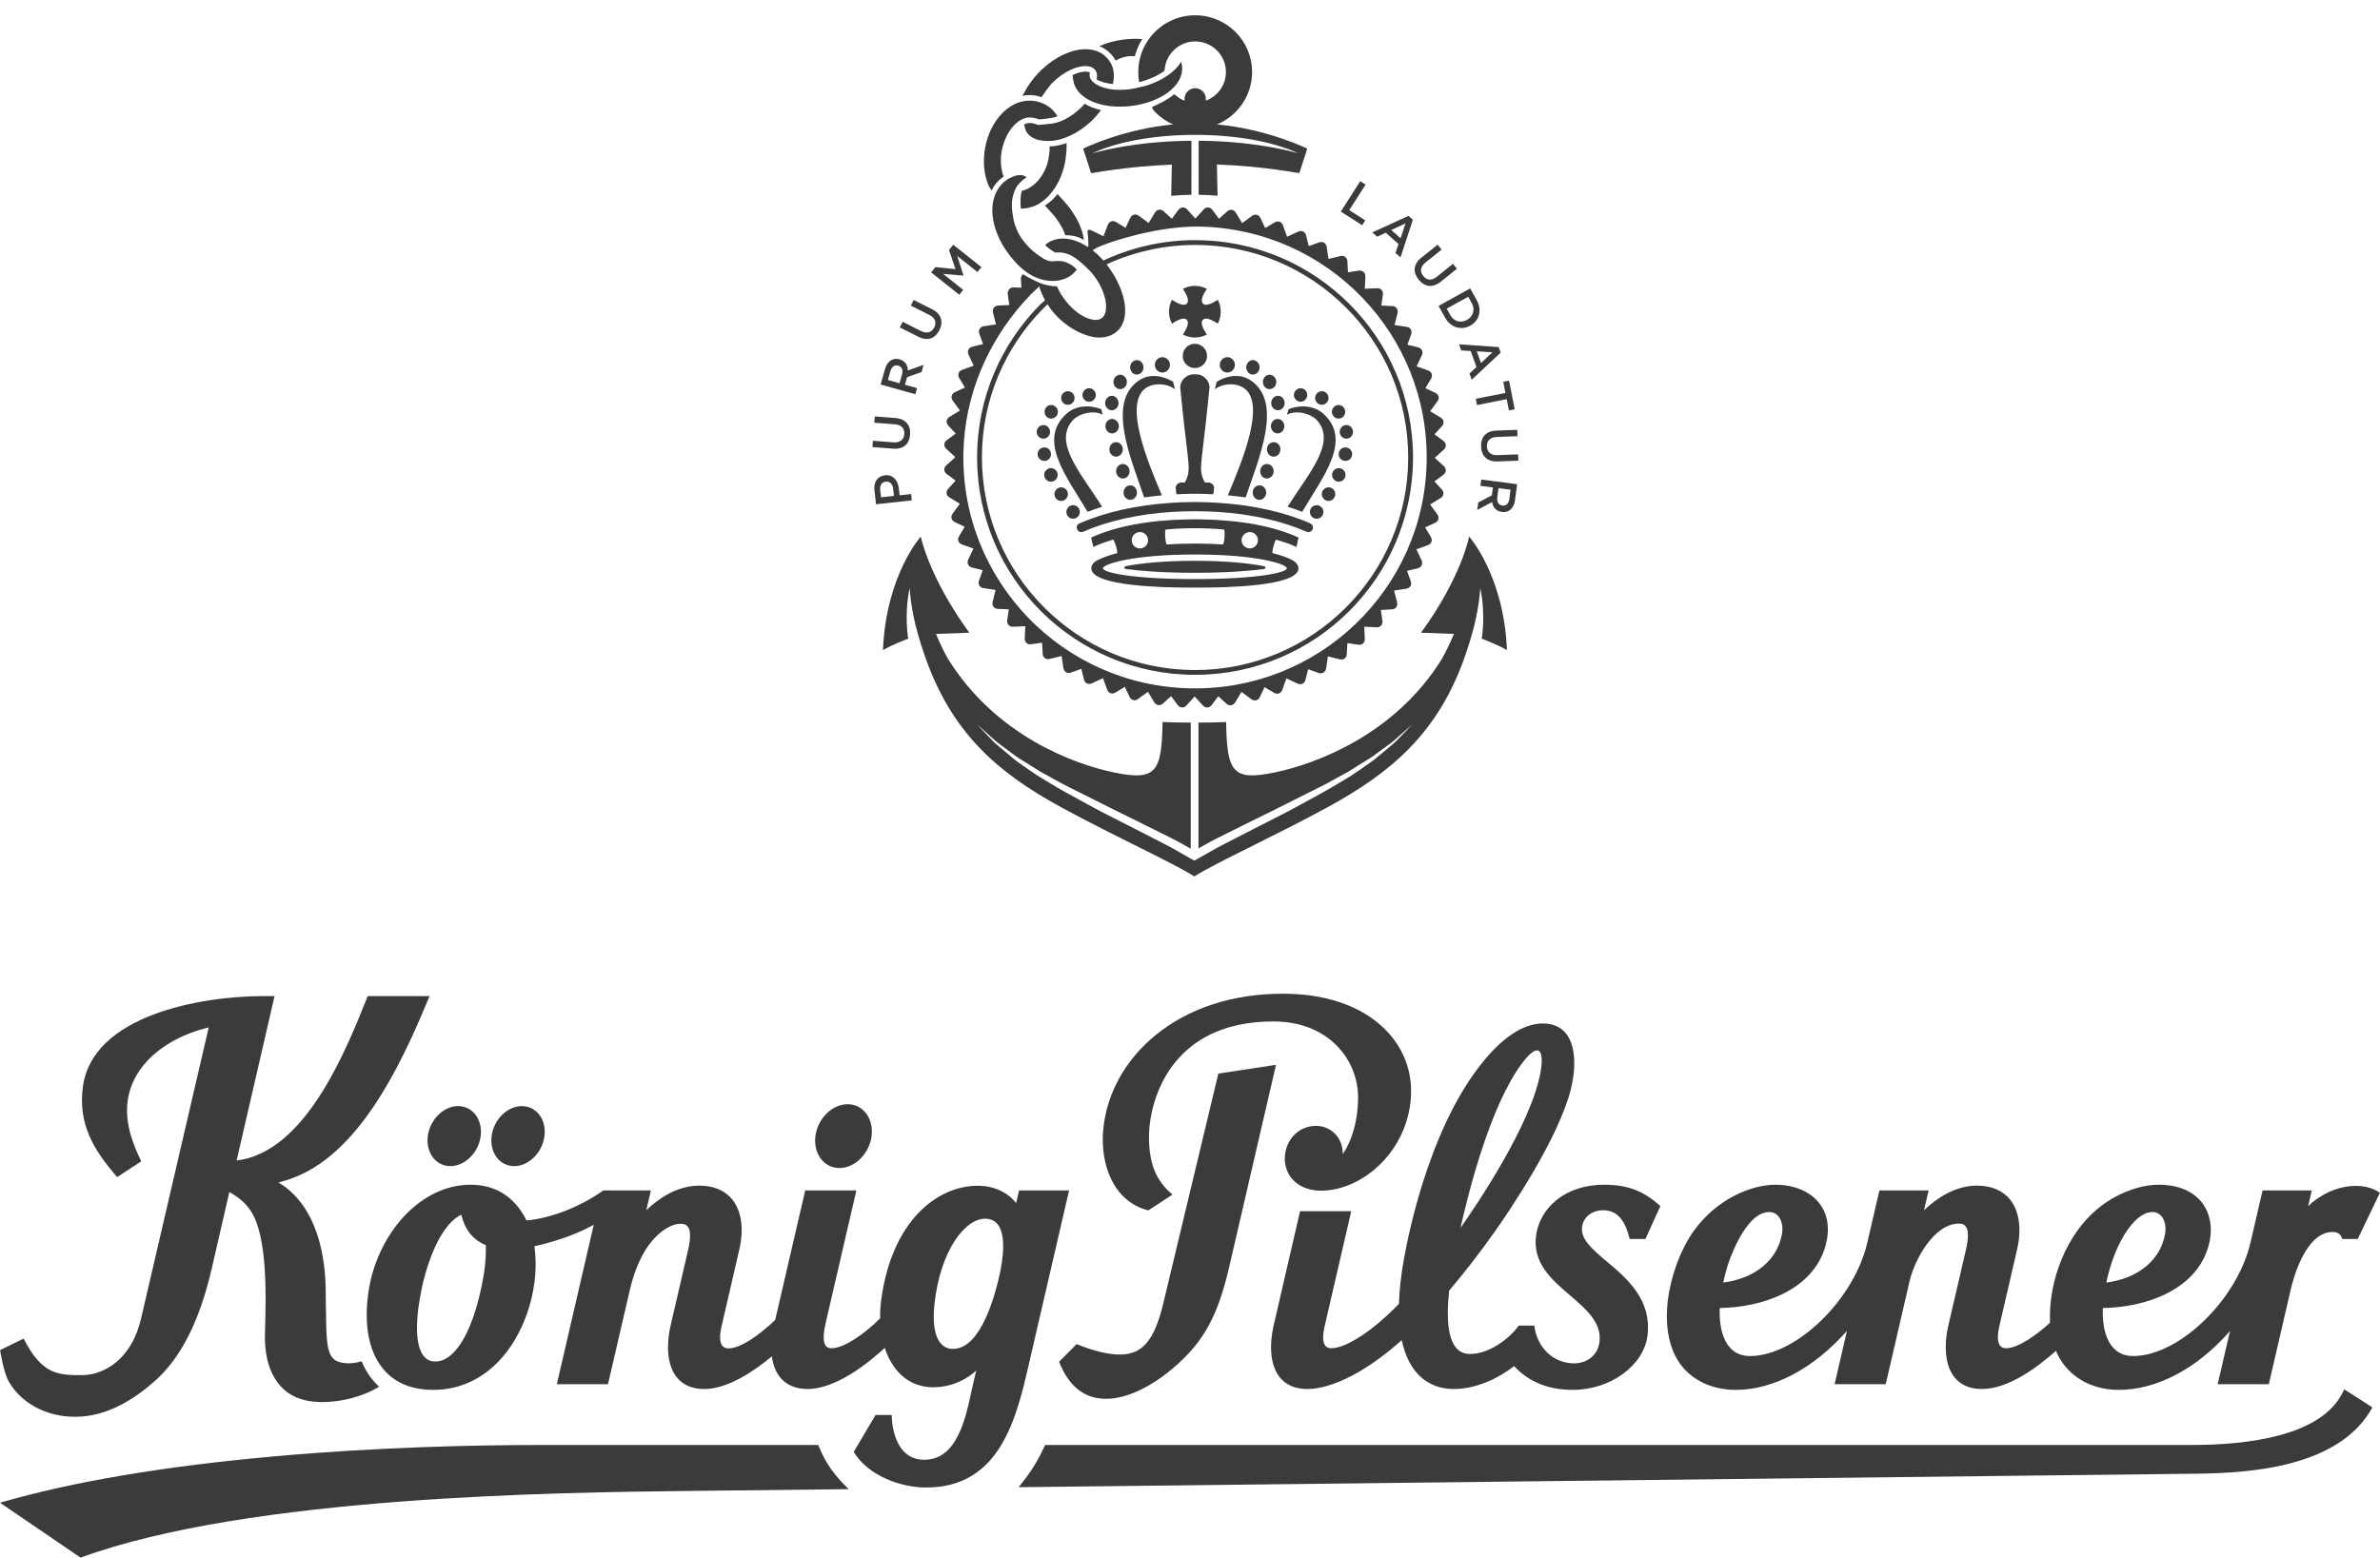 <?xml version="1.0" encoding="UTF-8"?>
<svg width="142px" height="93px" viewBox="0 0 142 93" version="1.1" xmlns="http://www.w3.org/2000/svg" xmlns:xlink="http://www.w3.org/1999/xlink">
    <!-- Generator: Sketch 50.2 (55047) - http://www.bohemiancoding.com/sketch -->
    <title>koenig-pilsener</title>
    <desc>Created with Sketch.</desc>
    <defs></defs>
    <g id="Xmas" stroke="none" stroke-width="1" fill="none" fill-rule="evenodd">
        <g id="1440_DUKO_xmas-markt_startseite" transform="translate(-165, -4999)" fill="#3B3B3A">
            <g id="sponsoren" transform="translate(0, 4506)">
                <g id="koenig-pilsener" transform="translate(165, 493)">
                    <g id="Group-28" transform="translate(0, 58.384)">
                        <path d="M139.869,24.535 L139.765,24.736 C138.476,27.313 134.153,27.853 130.755,27.853 L62.353,27.853 L62.344,27.873 C61.903,28.84 61.517,29.456 60.818,30.318 L60.775,30.372 L131.142,29.565 C132.607,29.546 134.79,29.46 136.81,28.904 C139.098,28.276 140.686,27.175 141.529,25.633 L141.543,25.606 L139.899,24.554 L139.869,24.535 Z" id="Fill-16"></path>
                        <path d="M48.828,27.874 L48.82,27.854 L32.174,27.854 C28.412,27.854 22.606,27.971 16.314,28.536 C9.796,29.12 4.329,30.044 0.066,31.28 L0,31.299 L4.793,34.565 L4.807,34.575 L4.823,34.569 C14.882,30.896 33.276,30.685 41.13,30.595 L50.636,30.489 L50.581,30.434 C49.834,29.696 49.28,29.01 48.828,27.874" id="Fill-25"></path>
                        <path d="M25.171,18.471 C25.297,17.871 25.999,14.855 27.519,14.111 C27.749,15.025 28.203,15.588 28.987,15.932 C29.007,16.693 28.922,17.505 28.727,18.414 C28.144,21.205 27.114,22.872 25.973,22.872 C25.69,22.872 25.457,22.763 25.281,22.548 C24.785,21.937 24.746,20.49 25.171,18.471 M56.142,21.805 C55.764,21.383 55.63,20.562 55.755,19.43 C56.107,16.249 57.568,14.348 58.775,14.348 C59.098,14.348 59.353,14.465 59.532,14.693 C59.955,15.233 59.961,16.434 59.549,18.075 C59.295,19.104 58.991,19.958 58.648,20.611 C58.126,21.611 57.522,22.118 56.853,22.118 C56.568,22.118 56.328,22.012 56.142,21.805 M61.539,22.365 L63.777,12.701 L63.787,12.661 L60.803,12.661 L60.627,13.417 C60.116,12.758 59.283,12.382 58.329,12.382 C55.917,12.382 53.203,14.488 52.577,19.193 C52.527,19.568 52.505,19.939 52.512,20.296 C51.617,21.187 50.375,22.08 49.61,22.08 C49.458,22.08 49.347,22.034 49.273,21.94 C49.101,21.725 49.103,21.26 49.275,20.517 L51.085,12.701 L51.094,12.661 L48.042,12.661 L46.608,18.853 L46.253,20.388 C45.4,21.211 44.221,22.088 43.464,22.088 C43.302,22.088 43.179,22.036 43.097,21.932 C42.935,21.729 42.92,21.336 43.053,20.763 L44.104,16.213 C44.392,14.968 44.248,13.902 43.698,13.212 C43.26,12.664 42.579,12.374 41.725,12.374 C40.396,12.374 39.283,13.154 38.561,13.842 L38.834,12.661 L35.995,12.661 L35.987,12.667 C34.616,13.643 32.867,14.325 31.414,14.451 C30.706,13.038 29.58,12.321 28.064,12.321 C26.655,12.321 25.256,12.984 24.127,14.186 C23.084,15.298 22.324,16.821 22.043,18.367 C21.661,20.469 21.952,22.228 22.866,23.32 C23.556,24.146 24.565,24.564 25.862,24.564 C27.447,24.564 28.87,23.889 29.977,22.611 C31.444,20.916 32.209,18.26 31.885,15.99 C32.676,15.817 34.149,15.427 35.424,14.712 L33.233,24.185 L33.224,24.225 L36.275,24.225 L37.586,18.573 C37.782,17.732 38.073,16.964 38.43,16.351 C39.023,15.334 39.903,14.65 40.617,14.65 C40.805,14.65 40.942,14.706 41.033,14.819 C41.212,15.044 41.219,15.498 41.057,16.207 L40.018,20.692 C39.714,22.01 39.845,23.146 40.376,23.811 C40.748,24.277 41.301,24.512 42.021,24.512 C43.416,24.512 44.974,23.461 46.051,22.562 C46.218,23.821 46.975,24.512 48.187,24.512 C49.867,24.512 51.776,22.991 52.789,22.058 C53.274,23.552 54.321,24.407 55.668,24.407 C56.865,24.407 57.719,23.884 58.244,23.417 L58.06,24.2 C58.022,24.361 57.984,24.538 57.944,24.725 C57.599,26.322 57.079,28.734 55.151,28.734 C53.412,28.734 53.22,26.713 53.203,26.093 L53.202,26.062 L52.239,26.062 L50.937,28.265 L50.947,28.282 C51.829,29.731 53.799,30.391 55.256,30.391 C59.708,30.391 60.663,26.205 61.43,22.843 C61.466,22.681 61.502,22.522 61.539,22.365" id="Fill-23"></path>
                        <path d="M102.815,18.161 C102.879,17.844 102.964,17.514 103.076,17.154 C103.116,17.025 104.09,13.949 105.561,13.949 C105.779,13.949 105.966,14.036 106.104,14.2 C106.311,14.448 106.393,14.859 106.318,15.273 C106.03,16.828 104.721,17.905 102.815,18.161 Z M129.174,15.273 C128.888,16.828 127.58,17.905 125.671,18.161 C125.863,17.247 126.159,16.395 126.528,15.691 C127.098,14.6 127.803,13.949 128.416,13.949 C128.636,13.949 128.824,14.037 128.963,14.201 C129.17,14.45 129.251,14.861 129.174,15.273 Z M141.971,12.789 C141.588,12.521 141.12,12.39 140.538,12.39 C139.41,12.39 138.326,12.986 137.711,13.603 L137.929,12.661 L134.994,12.661 L134.275,15.761 C133.484,19.183 130.013,22.544 127.269,22.544 C126.792,22.544 126.401,22.386 126.105,22.074 C125.458,21.393 125.439,20.195 125.465,19.678 C127.921,19.649 131.035,18.657 131.776,15.954 C132.039,14.999 131.897,14.069 131.388,13.403 C130.847,12.695 129.945,12.321 128.781,12.321 C127.854,12.321 126.402,12.708 125.109,13.792 C123.329,15.279 122.206,17.995 122.311,20.556 C121.508,21.295 120.398,22.08 119.681,22.08 C119.529,22.08 119.413,22.029 119.334,21.931 C119.132,21.677 119.198,21.156 119.288,20.763 L120.341,16.213 C120.629,14.97 120.485,13.903 119.935,13.213 C119.496,12.664 118.812,12.374 117.957,12.374 C116.628,12.374 115.517,13.154 114.795,13.842 L115.068,12.661 L112.133,12.661 L111.411,15.775 C110.62,19.191 107.152,22.544 104.411,22.544 C103.935,22.544 103.544,22.387 103.248,22.076 C102.604,21.399 102.583,20.197 102.607,19.678 C105.063,19.649 108.176,18.657 108.919,15.954 C109.189,14.969 109.064,14.099 108.558,13.439 C108.015,12.729 107.055,12.321 105.923,12.321 C104.479,12.321 102.409,13.18 101.041,15.098 C100.286,16.158 99.701,17.722 99.516,19.176 C99.295,20.908 99.638,22.373 100.48,23.304 C101.22,24.117 102.314,24.564 103.564,24.564 C105.81,24.564 108.22,23.283 110.194,21.044 L109.461,24.225 L112.51,24.225 L113.742,18.905 L113.936,18.061 C114.212,16.868 115.361,14.639 116.887,14.639 C117.064,14.639 117.192,14.692 117.277,14.8 C117.455,15.023 117.461,15.48 117.296,16.198 L116.252,20.692 C115.948,22.007 116.079,23.143 116.61,23.81 C116.982,24.276 117.536,24.512 118.258,24.512 C119.781,24.512 121.488,23.282 122.665,22.236 C123.28,23.694 124.681,24.564 126.42,24.564 C128.693,24.564 131.105,23.284 133.053,21.046 L132.324,24.185 L132.315,24.225 L135.367,24.225 L136.694,18.489 C136.773,18.146 137.509,15.141 139.164,15.141 C139.485,15.141 139.65,15.256 139.734,15.536 L139.74,15.56 L140.672,15.56 L141.98,12.83 L141.992,12.806 L141.971,12.789 Z" id="Fill-20"></path>
                        <path d="M63.189,22.886 L63.196,22.906 C63.79,24.381 64.709,25.097 66.007,25.097 C67.211,25.097 68.716,24.385 70.134,23.144 C71.833,21.657 72.67,20.112 73.336,17.24 L76.121,5.211 L76.132,5.164 L72.712,5.685 L72.691,5.688 L69.413,19.375 C68.874,21.619 68.169,22.454 66.811,22.454 C66.121,22.454 65.261,22.248 64.257,21.841 L64.236,21.832 L63.204,22.87 L63.189,22.886 Z" id="Fill-4"></path>
                        <path d="M50.086,11.324 C51,11.324 51.859,10.476 52.001,9.434 C52.076,8.88 51.935,8.353 51.613,7.986 C51.348,7.683 50.977,7.516 50.57,7.516 C49.655,7.516 48.794,8.363 48.653,9.403 C48.578,9.958 48.72,10.487 49.042,10.854 C49.308,11.157 49.678,11.324 50.086,11.324" id="Fill-6"></path>
                        <path d="M30.681,11.209 C31.543,11.209 32.35,10.413 32.482,9.434 C32.554,8.913 32.42,8.417 32.118,8.072 C31.868,7.786 31.519,7.629 31.135,7.629 C30.272,7.629 29.464,8.425 29.333,9.404 C29.263,9.923 29.395,10.42 29.697,10.765 C29.948,11.052 30.297,11.209 30.681,11.209" id="Fill-8"></path>
                        <path d="M91.704,4.302 C91.766,4.302 91.819,4.327 91.862,4.379 C91.96,4.493 92.049,4.791 91.922,5.553 C91.388,8.713 88.031,13.632 87.14,14.896 C87.634,12.682 88.91,7.652 90.774,5.124 C91.176,4.579 91.489,4.302 91.704,4.302 M83.467,19.426 C81.944,21.014 80.32,22.08 79.424,22.08 C79.27,22.08 79.152,22.029 79.073,21.93 C78.914,21.731 78.901,21.327 79.033,20.763 L80.611,13.939 L80.62,13.899 L77.567,13.899 L75.998,20.692 C75.693,22.008 75.822,23.144 76.353,23.809 C76.725,24.276 77.28,24.512 78.004,24.512 C79.502,24.512 81.604,23.422 83.633,21.594 C84.028,23.476 85.13,24.512 86.742,24.512 C88.133,24.512 89.506,23.809 90.336,23.144 C91.206,24.086 92.385,24.564 93.843,24.564 C96.081,24.564 98.078,23.109 98.296,21.32 C98.555,19.163 97.066,17.911 95.869,16.905 C95.013,16.184 94.275,15.562 94.396,14.809 C94.488,14.232 94.991,13.844 95.647,13.844 C96.638,13.844 96.994,14.656 97.231,15.535 L97.238,15.559 L98.172,15.559 L99.063,13.597 L99.046,13.581 C98.067,12.687 97.099,12.321 95.704,12.321 C94.603,12.321 93.631,12.63 92.893,13.214 C92.224,13.744 91.786,14.475 91.661,15.272 C91.393,16.969 92.555,17.966 93.68,18.928 C94.634,19.745 95.537,20.518 95.438,21.649 C95.372,22.433 94.748,22.981 93.92,22.981 C92.695,22.981 91.718,22.067 91.545,20.758 L91.541,20.728 L90.611,20.728 L90.601,20.742 C90.018,21.556 88.812,22.42 87.725,22.42 C87.689,22.42 87.653,22.419 87.618,22.417 C87.32,22.402 87.072,22.28 86.881,22.056 C86.416,21.512 86.275,20.361 86.463,18.637 C87.387,17.552 88.31,16.358 89.206,15.089 C90.072,13.859 92.956,9.614 93.717,6.648 C93.996,5.562 94.073,4.116 93.451,3.317 C93.132,2.905 92.657,2.697 92.04,2.697 C91.053,2.697 89.965,3.321 88.896,4.501 C85.493,8.247 84.104,14.841 83.76,16.773 C83.588,17.733 83.49,18.627 83.467,19.426" id="Fill-10"></path>
                        <path d="M68.5,13.848 L68.514,13.853 L69.957,12.907 L69.924,12.879 C68.982,12.093 68.56,11.058 68.553,9.521 C68.546,8.084 69.062,6.023 70.535,4.547 C71.838,3.239 73.672,2.577 75.983,2.577 C77.526,2.577 78.835,3.081 79.767,4.032 C80.61,4.894 81.058,6.041 81.028,7.261 C81.001,8.523 80.667,9.694 80.108,10.5 C80.11,10.476 80.11,10.453 80.11,10.43 C80.11,9.52 79.412,8.808 78.522,8.808 C77.565,8.808 76.805,9.505 76.672,10.502 C76.598,11.047 76.755,11.588 77.104,11.986 C77.379,12.299 77.9,12.674 78.82,12.674 C79.99,12.674 81.234,12.141 82.23,11.212 C83.292,10.222 83.973,8.886 84.149,7.448 C84.337,5.904 83.907,4.481 82.905,3.331 C81.595,1.827 79.44,0.973 76.836,0.924 C76.74,0.922 76.646,0.921 76.551,0.921 C73.544,0.921 70.909,1.781 68.93,3.406 C67.133,4.883 66.03,6.873 65.825,9.013 C65.63,11.032 66.382,13.31 68.5,13.848" id="Fill-12"></path>
                        <path d="M25.892,10.767 C26.142,11.052 26.491,11.21 26.875,11.21 C27.736,11.21 28.544,10.413 28.677,9.434 C28.748,8.914 28.615,8.418 28.311,8.072 C28.06,7.786 27.711,7.628 27.328,7.628 C26.47,7.628 25.661,8.424 25.525,9.403 C25.456,9.924 25.589,10.421 25.892,10.767" id="Fill-14"></path>
                        <path d="M0.506,24.034 C1.242,25.351 2.76,26.17 4.471,26.17 L4.472,26.17 C4.743,26.17 5.019,26.15 5.291,26.108 C6.564,25.914 7.878,25.229 9.196,24.073 C10.779,22.69 11.904,20.48 12.634,17.318 L13.684,12.757 C14.303,13.102 14.716,13.478 15.018,13.974 C15.965,15.53 15.869,19.031 15.817,20.913 L15.807,21.229 C15.753,23.398 16.638,24.841 18.235,25.189 C18.546,25.257 18.888,25.292 19.252,25.292 C20.387,25.292 21.662,24.95 22.582,24.401 L22.619,24.38 L22.587,24.351 C22.583,24.347 22.201,23.985 21.965,23.604 C21.726,23.224 21.588,22.889 21.587,22.885 L21.576,22.858 L21.546,22.866 C21.077,23.002 20.629,23.014 20.241,22.903 C19.565,22.706 19.496,21.924 19.462,20.659 C19.45,20.213 19.444,19.671 19.436,19.042 L19.431,18.556 C19.409,16.787 19.011,13.624 16.617,12.186 C17.111,12.061 17.571,11.898 18.019,11.686 C21.951,9.833 24.332,4.158 25.611,1.11 L25.631,1.064 L21.94,1.063 L21.931,1.084 C20.633,4.337 18.222,10.382 14.118,10.874 L16.372,1.103 L16.381,1.064 L15.722,1.063 C11.984,1.063 5.508,2.204 4.945,6.481 C4.656,8.667 5.547,10.205 6.972,11.842 L6.991,11.864 L8.401,10.94 L8.425,10.924 L8.413,10.898 C8.159,10.366 7.846,9.658 7.685,8.886 C7.019,5.709 9.592,3.613 12.453,2.935 L8.418,20.304 C7.854,22.71 6.278,23.627 4.991,23.683 C3.479,23.694 2.529,23.676 1.425,21.534 L1.409,21.505 L0.028,22.179 L0.006,22.19 L0.01,22.213 C0.018,22.266 0.217,23.514 0.506,24.034" id="Fill-18"></path>
                    </g>
                    <g id="Group-161" transform="translate(52, 0.039)">
                        <path d="M14.566,3.574 C14.615,3.552 14.787,3.436 15.102,3.359 C15.269,3.318 15.391,3.308 15.489,3.308 C15.575,3.308 15.642,3.315 15.71,3.315 C15.781,3.049 15.877,2.79 16.004,2.545 C16.049,2.459 16.104,2.381 16.156,2.301 C16.021,2.28 15.823,2.276 15.73,2.276 C15.497,2.276 15.258,2.292 15.02,2.323 C14.486,2.392 14.01,2.531 13.591,2.716 C13.85,2.818 14.079,2.969 14.268,3.169 C14.389,3.296 14.487,3.431 14.566,3.574" id="Fill-29"></path>
                        <path d="M12.767,4.234 C12.538,4.234 12.27,4.31 11.995,4.44 C12.002,4.586 12.047,4.813 12.055,4.853 C12.263,5.741 13.35,6.327 14.823,6.327 C15.056,6.327 15.295,6.315 15.534,6.281 C16.35,6.177 17.1,5.9 17.648,5.506 C18.288,5.048 18.59,4.471 18.522,3.885 C18.512,3.795 18.493,3.714 18.47,3.641 C18.424,3.721 18.371,3.804 18.303,3.887 C17.986,4.28 17.464,4.649 16.867,4.898 C16.684,4.975 16.498,5.038 16.316,5.09 C16.225,5.116 16.136,5.135 16.049,5.152 C15.844,5.211 15.627,5.256 15.405,5.285 C15.209,5.311 15.014,5.323 14.823,5.323 C13.774,5.323 13.182,4.958 13.03,4.593 C12.998,4.462 13.011,4.366 13.03,4.299 C12.976,4.26 12.886,4.234 12.767,4.234" id="Fill-31"></path>
                        <path d="M15.964,4.863 C16.003,4.853 16.04,4.845 16.079,4.835 C16.263,4.788 16.447,4.724 16.63,4.65 C16.783,4.588 16.931,4.517 17.072,4.441 C17.211,4.367 17.355,4.277 17.478,4.189 C17.48,4.131 17.49,4.096 17.495,4.033 C17.56,3.513 17.848,3.058 18.259,2.767 C18.557,2.557 18.919,2.434 19.309,2.434 C20.32,2.434 21.143,3.253 21.143,4.257 C21.143,5.044 20.644,5.711 19.946,5.969 L19.946,5.861 C19.946,5.51 19.661,5.224 19.309,5.224 C18.959,5.224 18.674,5.51 18.674,5.861 L18.674,5.966 C18.589,5.934 18.506,5.897 18.427,5.852 C18.419,5.864 18.054,5.582 18.054,5.582 C18.054,5.582 17.859,5.774 17.435,6.008 C17.252,6.107 16.86,6.283 16.726,6.364 C16.774,6.495 16.932,6.667 16.927,6.66 C17.235,6.966 17.595,7.217 18.004,7.388 C15.028,7.648 12.598,8.836 12.626,8.838 C12.783,9.322 12.94,9.807 13.101,10.292 C13.107,10.316 15.06,9.903 17.917,9.785 L17.879,11.648 C18.277,11.612 18.68,11.592 19.085,11.586 L19.087,8.36 C15.47,8.39 13.162,9.118 13.162,9.118 C14.565,8.444 16.797,8.01 19.313,8.01 C21.827,8.01 24.053,8.443 25.458,9.114 C25.458,9.114 23.145,8.386 19.516,8.36 L19.516,11.586 C19.895,11.592 20.272,11.61 20.646,11.641 L20.604,9.778 C23.491,9.883 25.513,10.312 25.521,10.292 C25.68,9.807 25.838,9.322 25.995,8.838 C26.023,8.832 23.573,7.652 20.613,7.388 C21.84,6.876 22.705,5.67 22.705,4.257 C22.705,2.389 21.185,0.873 19.309,0.873 C17.999,0.873 16.866,1.614 16.297,2.697 C16.054,3.164 15.915,3.696 15.915,4.257 C15.915,4.477 15.928,4.655 15.964,4.863" id="Fill-33"></path>
                        <path d="M23.744,23.184 C23.965,23.184 24.148,22.995 24.148,22.758 C24.148,22.519 23.965,22.325 23.744,22.325 C23.523,22.325 23.352,22.519 23.352,22.758 C23.352,22.995 23.523,23.184 23.744,23.184" id="Fill-35"></path>
                        <path d="M23.844,24.015 C23.844,24.255 24.025,24.446 24.245,24.446 C24.466,24.446 24.646,24.255 24.646,24.015 C24.646,23.779 24.461,23.581 24.245,23.581 C24.027,23.581 23.844,23.779 23.844,24.015" id="Fill-37"></path>
                        <path d="M24.628,25.397 C24.628,25.161 24.45,24.964 24.228,24.964 C24.011,24.964 23.824,25.165 23.824,25.397 C23.824,25.632 24.011,25.828 24.228,25.828 C24.444,25.828 24.628,25.632 24.628,25.397" id="Fill-39"></path>
                        <path d="M14.833,23.184 C15.056,23.184 15.234,22.995 15.234,22.758 C15.234,22.519 15.056,22.325 14.833,22.325 C14.615,22.325 14.433,22.519 14.433,22.758 C14.433,22.995 14.615,23.184 14.833,23.184" id="Fill-41"></path>
                        <path d="M17.352,22.194 C17.596,22.194 17.805,21.987 17.805,21.737 C17.805,21.489 17.596,21.277 17.352,21.277 C17.104,21.277 16.902,21.482 16.902,21.737 C16.902,21.989 17.104,22.194 17.352,22.194" id="Fill-43"></path>
                        <path d="M14.993,27.652 C14.77,27.652 14.591,27.839 14.591,28.082 C14.591,28.192 14.633,28.3 14.707,28.389 L14.719,28.397 C14.798,28.476 14.89,28.518 14.993,28.518 C15.215,28.518 15.396,28.32 15.396,28.082 C15.396,27.842 15.215,27.652 14.993,27.652" id="Fill-45"></path>
                        <path d="M14.351,24.964 C14.13,24.964 13.952,25.161 13.952,25.397 C13.952,25.632 14.137,25.828 14.351,25.828 C14.572,25.828 14.757,25.632 14.757,25.397 C14.757,25.165 14.572,24.964 14.351,24.964" id="Fill-47"></path>
                        <path d="M15.037,29.36 C15.037,29.47 15.077,29.578 15.147,29.663 L15.16,29.671 C15.238,29.75 15.339,29.793 15.436,29.793 C15.659,29.793 15.837,29.598 15.837,29.36 C15.837,29.118 15.659,28.929 15.436,28.929 C15.215,28.929 15.037,29.117 15.037,29.36" id="Fill-49"></path>
                        <path d="M14.59,26.349 C14.367,26.349 14.191,26.535 14.191,26.779 C14.191,26.893 14.227,27.002 14.306,27.084 L14.313,27.092 C14.393,27.172 14.489,27.215 14.59,27.215 C14.811,27.215 14.99,27.019 14.99,26.779 C14.99,26.538 14.811,26.349 14.59,26.349" id="Fill-51"></path>
                        <path d="M21.23,22.194 C21.479,22.194 21.679,21.989 21.679,21.737 C21.679,21.482 21.479,21.277 21.23,21.277 C20.982,21.277 20.777,21.489 20.777,21.737 C20.777,21.987 20.982,22.194 21.23,22.194" id="Fill-53"></path>
                        <path d="M18.689,28.758 L18.482,28.758 C18.301,28.758 18.132,28.91 18.147,29.093 C18.179,29.364 18.161,29.442 18.227,29.46 C18.561,29.442 18.882,29.428 19.22,29.428 L19.292,29.431 L19.365,29.428 C19.694,29.428 20.023,29.442 20.352,29.46 C20.42,29.442 20.403,29.364 20.433,29.093 C20.45,28.91 20.282,28.758 20.096,28.758 L19.893,28.758 L19.872,28.72 C19.775,28.563 19.659,28.289 19.659,27.871 C19.659,27.367 19.914,25.617 20.031,24.376 L20.031,24.368 C20.039,24.328 20.042,24.282 20.046,24.242 L20.164,23.07 C20.164,22.644 19.752,22.301 19.403,22.301 L19.292,22.301 L19.286,22.301 L19.177,22.301 C18.832,22.301 18.416,22.644 18.416,23.07 L18.534,24.242 L18.537,24.242 C18.539,24.282 18.54,24.328 18.546,24.368 L18.546,24.376 C18.67,25.617 18.921,27.367 18.921,27.871 C18.921,28.289 18.803,28.563 18.71,28.72 L18.689,28.758 Z" id="Fill-55"></path>
                        <path d="M19.288,21.926 C19.692,21.926 20.018,21.602 20.018,21.203 C20.018,20.8 19.692,20.479 19.288,20.479 C18.888,20.479 18.566,20.8 18.566,21.203 C18.566,21.602 18.888,21.926 19.288,21.926" id="Fill-57"></path>
                        <path d="M23.589,26.779 C23.589,27.019 23.77,27.215 23.991,27.215 C24.092,27.215 24.191,27.171 24.269,27.092 L24.277,27.085 C24.352,27.002 24.395,26.893 24.395,26.779 C24.395,26.535 24.216,26.349 23.991,26.349 C23.77,26.349 23.589,26.539 23.589,26.779" id="Fill-59"></path>
                        <path d="M20.478,23.195 C20.945,22.827 21.81,22.773 22.294,23.179 C23.475,24.172 22.146,27.426 21.256,29.523 C21.62,29.556 21.973,29.597 22.322,29.647 C23.104,27.316 24.591,23.943 22.593,22.646 C21.916,22.206 21.119,22.424 20.591,22.744 L20.478,23.195 Z" id="Fill-61"></path>
                        <path d="M11.641,24.645 C9.855,26.238 11.683,28.452 12.888,30.507 C13.168,30.399 13.456,30.298 13.754,30.205 C12.554,28.278 10.853,26.439 11.954,25.102 C12.355,24.613 13.271,24.419 13.793,24.712 L13.706,24.381 C13.126,24.144 12.238,24.105 11.641,24.645" id="Fill-63"></path>
                        <path d="M22.742,29.36 C22.742,29.598 22.919,29.793 23.145,29.793 C23.242,29.793 23.342,29.75 23.42,29.671 L23.429,29.663 C23.505,29.578 23.546,29.47 23.546,29.36 C23.546,29.117 23.369,28.929 23.145,28.929 C22.919,28.929 22.742,29.118 22.742,29.36" id="Fill-65"></path>
                        <path d="M22.751,22.314 C22.972,22.314 23.153,22.123 23.153,21.885 C23.153,21.645 22.972,21.452 22.751,21.452 C22.535,21.452 22.356,21.645 22.356,21.885 C22.356,22.123 22.535,22.314 22.751,22.314" id="Fill-67"></path>
                        <path d="M23.188,28.082 C23.188,28.32 23.365,28.518 23.586,28.518 C23.687,28.518 23.784,28.476 23.865,28.396 L23.875,28.389 C23.951,28.3 23.99,28.192 23.99,28.082 C23.99,27.839 23.813,27.652 23.586,27.652 C23.365,27.652 23.188,27.843 23.188,28.082" id="Fill-69"></path>
                        <path d="M11.714,24.118 C11.933,24.118 12.115,23.933 12.115,23.714 C12.115,23.495 11.933,23.308 11.714,23.308 C11.493,23.308 11.313,23.487 11.313,23.714 C11.313,23.938 11.493,24.118 11.714,24.118" id="Fill-71"></path>
                        <path d="M18.619,18.976 C18.701,18.976 18.763,19 18.804,19.044 C18.994,19.227 18.763,19.653 18.577,19.924 C18.797,20.041 19.045,20.105 19.292,20.105 C19.538,20.105 19.785,20.041 20.007,19.924 C19.819,19.653 19.583,19.227 19.772,19.044 C19.819,19 19.882,18.976 19.96,18.976 C20.128,18.976 20.373,19.083 20.658,19.275 C20.775,19.054 20.832,18.809 20.832,18.561 C20.832,18.315 20.775,18.073 20.658,17.849 C20.468,17.978 20.171,18.15 19.96,18.15 C19.882,18.15 19.819,18.126 19.776,18.081 C19.588,17.895 19.819,17.473 20.007,17.2 C19.785,17.082 19.54,17.022 19.292,17.022 C19.042,17.022 18.796,17.082 18.577,17.2 C18.763,17.473 18.994,17.895 18.811,18.081 C18.763,18.126 18.701,18.15 18.62,18.15 C18.457,18.15 18.211,18.043 17.924,17.849 C17.808,18.074 17.747,18.315 17.747,18.561 C17.747,18.809 17.808,19.053 17.924,19.278 C18.211,19.083 18.454,18.976 18.619,18.976" id="Fill-73"></path>
                        <path d="M12.982,23.938 C13.201,23.938 13.383,23.753 13.383,23.535 C13.383,23.316 13.201,23.129 12.982,23.129 C12.767,23.129 12.584,23.31 12.584,23.535 C12.584,23.758 12.767,23.938 12.982,23.938" id="Fill-75"></path>
                        <path d="M16.262,29.648 C16.611,29.597 16.963,29.556 17.322,29.523 C16.431,27.426 15.104,24.172 16.286,23.179 C16.769,22.773 17.632,22.827 18.105,23.195 L17.993,22.743 C17.462,22.424 16.668,22.206 15.984,22.646 C13.99,23.943 15.478,27.315 16.262,29.648" id="Fill-77"></path>
                        <path d="M15.83,22.314 C16.048,22.314 16.226,22.123 16.226,21.885 C16.226,21.645 16.048,21.452 15.83,21.452 C15.608,21.452 15.429,21.645 15.429,21.885 C15.429,22.123 15.608,22.314 15.83,22.314" id="Fill-79"></path>
                        <path d="M14.339,24.447 C14.555,24.447 14.737,24.256 14.737,24.016 C14.737,23.778 14.551,23.581 14.339,23.581 C14.12,23.581 13.936,23.778 13.936,24.016 C13.936,24.256 14.118,24.447 14.339,24.447" id="Fill-81"></path>
                        <path d="M10.255,26.142 C10.47,26.142 10.65,25.957 10.65,25.734 C10.65,25.513 10.47,25.328 10.255,25.328 C10.036,25.328 9.853,25.513 9.853,25.734 C9.853,25.957 10.036,26.142 10.255,26.142" id="Fill-83"></path>
                        <path d="M10.322,24.536 C10.322,24.761 10.495,24.944 10.715,24.944 C10.934,24.944 11.118,24.759 11.118,24.536 C11.118,24.318 10.934,24.132 10.715,24.132 C10.495,24.132 10.322,24.315 10.322,24.536" id="Fill-85"></path>
                        <path d="M27.272,29.045 C27.046,29.045 26.864,29.225 26.864,29.448 C26.864,29.677 27.045,29.858 27.272,29.858 C27.49,29.858 27.668,29.671 27.668,29.448 C27.668,29.23 27.484,29.045 27.272,29.045" id="Fill-87"></path>
                        <path d="M26.563,30.109 C26.337,30.109 26.153,30.288 26.153,30.513 C26.153,30.738 26.333,30.919 26.563,30.919 C26.781,30.919 26.961,30.736 26.961,30.513 C26.961,30.292 26.778,30.109 26.563,30.109" id="Fill-89"></path>
                        <path d="M28.272,26.662 C28.049,26.662 27.871,26.839 27.871,27.07 C27.871,27.293 28.049,27.468 28.272,27.468 C28.496,27.468 28.675,27.288 28.675,27.07 C28.675,26.839 28.497,26.662 28.272,26.662" id="Fill-91"></path>
                        <path d="M26.869,24.118 C27.088,24.118 27.265,23.938 27.265,23.714 C27.265,23.487 27.088,23.308 26.869,23.308 C26.651,23.308 26.464,23.495 26.464,23.714 C26.464,23.933 26.651,24.118 26.869,24.118" id="Fill-93"></path>
                        <path d="M27.883,27.898 C27.659,27.898 27.475,28.08 27.475,28.301 C27.475,28.527 27.659,28.708 27.883,28.708 C28.102,28.708 28.279,28.527 28.279,28.301 C28.279,28.082 28.095,27.898 27.883,27.898" id="Fill-95"></path>
                        <path d="M26.175,31.197 C24.653,30.524 22.751,30.1 20.71,29.97 C20.265,29.942 19.818,29.922 19.365,29.922 L19.292,29.925 L19.22,29.922 C18.764,29.922 18.316,29.942 17.871,29.97 C15.835,30.1 13.929,30.524 12.412,31.197 L12.404,31.197 C12.267,31.256 12.205,31.418 12.267,31.558 C12.313,31.653 12.412,31.719 12.518,31.719 C12.555,31.719 12.594,31.71 12.625,31.695 C14.097,31.048 15.943,30.637 17.915,30.513 C18.363,30.49 18.817,30.47 19.292,30.469 C19.762,30.47 20.218,30.49 20.665,30.513 C22.643,30.637 24.482,31.048 25.955,31.695 C25.986,31.71 26.026,31.719 26.064,31.719 C26.167,31.719 26.269,31.653 26.315,31.558 C26.374,31.418 26.312,31.256 26.175,31.197" id="Fill-97"></path>
                        <path d="M26.627,25.101 C27.728,26.439 26.022,28.279 24.823,30.204 C25.125,30.298 25.414,30.4 25.696,30.507 C26.894,28.452 28.726,26.239 26.947,24.644 C26.336,24.105 25.451,24.145 24.879,24.381 L24.789,24.712 C25.309,24.418 26.226,24.613 26.627,25.101" id="Fill-99"></path>
                        <path d="M25.598,23.938 C25.817,23.938 25.994,23.758 25.994,23.535 C25.994,23.31 25.817,23.129 25.598,23.129 C25.38,23.129 25.198,23.316 25.198,23.535 C25.198,23.753 25.38,23.938 25.598,23.938" id="Fill-101"></path>
                        <path d="M19.292,33.431 L19.235,33.431 C17.359,33.431 16.058,33.584 15.23,33.738 C15.031,33.775 15.019,33.9 15.21,33.926 C16.04,34.033 17.341,34.144 19.235,34.144 L19.292,34.144 L19.345,34.144 C21.241,34.144 22.542,34.033 23.372,33.926 C23.562,33.9 23.551,33.775 23.353,33.738 C22.523,33.584 21.223,33.431 19.345,33.431 L19.292,33.431 Z" id="Fill-103"></path>
                        <path d="M10.707,27.069 C10.707,26.84 10.532,26.662 10.31,26.662 C10.083,26.662 9.907,26.84 9.907,27.069 C9.907,27.287 10.088,27.468 10.31,27.468 C10.532,27.468 10.707,27.293 10.707,27.069" id="Fill-105"></path>
                        <path d="M27.934,25.734 C27.934,25.957 28.112,26.142 28.327,26.142 C28.549,26.142 28.726,25.957 28.726,25.734 C28.726,25.512 28.549,25.327 28.327,25.327 C28.112,25.327 27.934,25.512 27.934,25.734" id="Fill-107"></path>
                        <path d="M11.309,29.045 C11.092,29.045 10.913,29.23 10.913,29.448 C10.913,29.671 11.092,29.858 11.309,29.858 C11.537,29.858 11.716,29.677 11.716,29.448 C11.716,29.225 11.532,29.045 11.309,29.045" id="Fill-109"></path>
                        <path d="M11.106,28.301 C11.106,28.08 10.923,27.898 10.701,27.898 C10.485,27.898 10.302,28.082 10.302,28.301 C10.302,28.526 10.48,28.708 10.701,28.708 C10.923,28.708 11.106,28.526 11.106,28.301" id="Fill-111"></path>
                        <path d="M27.865,24.944 C28.084,24.944 28.261,24.76 28.261,24.536 C28.261,24.315 28.084,24.132 27.865,24.132 C27.646,24.132 27.464,24.319 27.464,24.536 C27.464,24.759 27.646,24.944 27.865,24.944" id="Fill-113"></path>
                        <path d="M12.427,30.513 C12.427,30.287 12.242,30.109 12.021,30.109 C11.803,30.109 11.624,30.292 11.624,30.513 C11.624,30.736 11.799,30.918 12.021,30.918 C12.248,30.918 12.427,30.739 12.427,30.513" id="Fill-115"></path>
                        <path d="M24.776,33.878 C24.776,34.138 22.977,34.52 19.345,34.52 L19.292,34.52 L19.235,34.52 C15.602,34.52 13.808,34.138 13.808,33.878 C13.808,33.622 15.605,33.054 19.235,33.054 L19.292,33.054 L19.345,33.054 C22.977,33.054 24.776,33.622 24.776,33.878 M16.012,31.715 C16.282,31.715 16.498,31.934 16.498,32.205 C16.498,32.472 16.282,32.69 16.012,32.69 C15.741,32.69 15.522,32.472 15.522,32.205 C15.522,31.934 15.741,31.715 16.012,31.715 M17.541,31.564 C18.1,31.512 18.689,31.485 19.288,31.485 C19.892,31.485 20.478,31.512 21.037,31.564 C21.097,31.706 21.063,32.301 20.973,32.454 C20.435,32.42 19.872,32.401 19.288,32.401 C18.706,32.401 18.142,32.42 17.607,32.454 C17.516,32.301 17.483,31.706 17.541,31.564 M22.568,31.715 C22.834,31.715 23.054,31.935 23.054,32.205 C23.054,32.47 22.834,32.69 22.568,32.69 C22.297,32.69 22.077,32.472 22.077,32.205 C22.077,31.935 22.297,31.715 22.568,31.715 M25.35,32.606 L25.475,32.043 C24.017,31.369 22.038,31.001 19.716,30.959 C19.598,30.959 19.482,30.952 19.36,30.952 L19.332,30.954 L19.284,30.952 L19.221,30.952 C19.102,30.952 18.985,30.959 18.865,30.959 C16.536,31.001 14.564,31.369 13.103,32.043 L13.23,32.605 C13.576,32.434 13.973,32.301 14.416,32.164 C14.517,32.282 14.671,32.769 14.658,32.97 C14.16,33.1 13.743,33.25 13.411,33.429 C13.215,33.546 13.112,33.707 13.112,33.879 C13.112,34.968 17.606,35.028 18.931,35.028 L19.037,35.027 L19.102,35.028 L19.177,35.028 L19.292,35.027 L19.407,35.028 L19.482,35.028 L19.541,35.027 L19.649,35.028 C20.975,35.028 25.471,34.968 25.471,33.879 C25.471,33.707 25.361,33.555 25.17,33.424 L25.128,33.399 C24.811,33.231 24.418,33.095 23.918,32.967 C23.901,32.764 24.037,32.284 24.136,32.164 C24.584,32.302 25.003,32.435 25.35,32.606" id="Fill-117"></path>
                        <path d="M9.844,5.674 C9.948,5.695 10.043,5.73 10.139,5.76 C10.348,5.469 10.552,5.125 10.876,4.82 C11.474,4.254 12.2,3.904 12.768,3.904 C12.928,3.904 13.153,3.936 13.296,4.086 C13.438,4.234 13.487,4.394 13.429,4.706 C13.666,4.835 13.995,4.935 14.4,4.978 C14.542,4.323 14.426,3.815 14.027,3.395 C13.721,3.07 13.285,2.898 12.768,2.898 C11.939,2.898 10.974,3.343 10.183,4.09 C9.613,4.629 9.291,5.127 9.002,5.681 C9.143,5.654 9.286,5.636 9.429,5.636 C9.574,5.636 9.713,5.649 9.844,5.674" id="Fill-119"></path>
                        <path d="M9.977,7.415 L9.901,7.415 L9.834,7.382 C9.693,7.314 9.475,7.299 9.429,7.299 C9.325,7.299 9.212,7.337 9.098,7.396 C9.127,7.526 9.183,7.734 9.273,7.879 C9.543,8.252 10.017,8.377 10.534,8.377 C11.361,8.377 12.327,7.932 13.12,7.183 C13.293,7.019 13.552,6.73 13.686,6.533 C13.32,6.449 12.995,6.32 12.717,6.157 C12.631,6.26 12.524,6.361 12.425,6.454 C11.85,7 11.15,7.33 10.592,7.355 C10.274,7.4 9.981,7.415 9.977,7.415" id="Fill-121"></path>
                        <path d="M7.164,11.33 C7.314,11.018 7.53,10.75 7.815,10.544 C7.837,10.526 7.862,10.508 7.886,10.491 C7.869,10.457 7.847,10.417 7.839,10.396 C7.838,10.392 7.837,10.387 7.836,10.383 C7.707,9.951 7.675,9.442 7.773,8.938 C7.985,7.836 8.713,6.97 9.429,6.97 C9.482,6.97 9.765,6.984 9.976,7.085 L9.977,7.085 C10.024,7.085 10.798,7.035 11.097,6.899 C10.777,6.391 10.349,6.108 9.781,5.997 C9.664,5.975 9.546,5.966 9.429,5.966 C8.205,5.966 7.095,7.135 6.783,8.746 C6.624,9.569 6.7,10.393 6.998,11.067 C7.008,11.088 7.1,11.235 7.164,11.33" id="Fill-123"></path>
                        <path d="M8.975,11.344 C8.971,11.344 8.971,11.344 8.967,11.344 C8.883,11.609 8.862,11.998 8.91,12.41 C8.96,12.412 9.013,12.413 9.053,12.41 C9.159,12.404 9.304,12.372 9.384,12.355 C9.536,12.32 9.728,12.259 9.839,12.202 C10.656,11.782 11.313,10.841 11.542,9.66 C11.598,9.361 11.664,8.792 11.629,8.501 C11.286,8.623 10.947,8.69 10.623,8.701 C10.64,8.929 10.594,9.249 10.551,9.471 C10.357,10.468 9.625,11.224 8.975,11.344" id="Fill-125"></path>
                        <path d="M36.366,26.61 C36.387,27.173 36.723,27.524 37.367,27.5 L38.59,27.455 L38.577,27.078 L37.335,27.123 C36.937,27.138 36.73,26.938 36.717,26.603 C36.704,26.265 36.909,26.051 37.311,26.037 L38.537,25.992 L38.524,25.613 L37.281,25.659 C36.656,25.682 36.345,26.05 36.366,26.61" id="Fill-127"></path>
                        <polygon id="Fill-129" points="36.05 23.76 36.125 24.135 37.896 23.783 38.028 24.454 38.373 24.385 38.034 22.673 37.688 22.742 37.821 23.411"></polygon>
                        <polygon id="Fill-131" points="29.459 13.112 28.502 12.503 29.477 10.978 29.159 10.775 27.997 12.589 29.274 13.401"></polygon>
                        <path d="M31.859,13.292 L31.563,14.182 L31.008,13.689 L31.859,13.292 Z M30.68,13.848 L31.443,14.526 L31.259,15.059 L31.559,15.325 L32.297,13.075 L32.035,12.843 L29.877,13.83 L30.169,14.089 L30.68,13.848 Z" id="Fill-133"></path>
                        <path d="M37.047,20.985 L36.36,21.625 L36.111,20.926 L37.047,20.985 Z M35.183,20.875 L35.747,20.908 L36.091,21.868 L35.673,22.248 L35.808,22.623 L37.537,21.004 L37.419,20.675 L35.053,20.509 L35.183,20.875 Z" id="Fill-135"></path>
                        <path d="M35.599,17.672 L35.807,18.043 C36.027,18.438 35.897,18.848 35.526,19.052 L35.522,19.054 C35.153,19.258 34.742,19.148 34.523,18.752 L34.316,18.381 L35.599,17.672 Z M34.22,18.919 C34.549,19.511 35.188,19.693 35.72,19.398 L35.726,19.396 C36.256,19.102 36.436,18.469 36.109,17.878 L35.717,17.174 L33.831,18.217 L34.22,18.919 Z" id="Fill-137"></path>
                        <path d="M33.974,16.764 L34.928,15.999 L34.691,15.704 L33.724,16.48 C33.413,16.728 33.127,16.693 32.918,16.43 C32.705,16.166 32.741,15.875 33.055,15.624 L34.011,14.858 L33.774,14.563 L32.805,15.338 C32.318,15.73 32.289,16.209 32.64,16.645 C32.991,17.085 33.472,17.165 33.974,16.764" id="Fill-139"></path>
                        <path d="M37.406,29.096 L38.124,29.189 L38.054,29.735 C38.018,30.013 37.87,30.16 37.641,30.131 L37.634,30.131 C37.418,30.103 37.3,29.914 37.335,29.646 L37.406,29.096 Z M36.326,28.956 L37.074,29.052 L37.012,29.522 L36.197,29.949 L36.139,30.394 L37.025,29.924 C37.07,30.231 37.256,30.468 37.607,30.514 L37.612,30.515 C37.798,30.54 37.966,30.496 38.097,30.398 C38.249,30.279 38.357,30.079 38.392,29.81 L38.517,28.858 L36.377,28.579 L36.326,28.956 Z" id="Fill-141"></path>
                        <path d="M9.03,18.045 C9.033,18.04 9.037,18.036 9.041,18.032 C9.181,17.874 9.323,17.72 9.47,17.569 C9.479,17.559 9.481,17.55 9.489,17.54 C9.661,17.374 9.811,17.232 9.955,17.104 C9.957,17.108 10.001,17.05 10.001,17.05 C10.078,17.318 10.199,17.599 10.352,17.873 C10.342,17.882 10.328,17.893 10.316,17.903 L10.32,17.91 C10.247,17.968 10.158,18.046 10.074,18.125 C7.741,20.468 6.297,23.696 6.297,27.257 C6.297,34.425 12.118,40.234 19.302,40.234 L19.305,40.234 C26.487,40.234 32.307,34.425 32.307,27.262 C32.307,20.098 26.487,14.292 19.305,14.292 C17.487,14.292 15.76,14.674 14.187,15.346 C14.09,15.389 13.907,15.475 13.907,15.475 C13.883,15.488 13.855,15.501 13.835,15.513 C13.632,15.282 13.414,15.077 13.189,14.901 C13.281,14.835 13.405,14.767 13.52,14.708 C13.727,14.623 13.968,14.527 14.131,14.47 C14.28,14.418 14.439,14.365 14.609,14.311 C15.937,13.893 17.868,13.45 19.585,13.485 C27.214,13.64 33.273,19.927 33.119,27.538 C32.964,35.153 26.654,41.196 19.024,41.041 C11.388,40.89 5.326,34.594 5.481,26.978 C5.551,23.561 6.923,20.43 9.03,18.045 M10.5,18.119 C10.558,18.209 10.613,18.298 10.676,18.384 C11.433,19.416 12.691,20.105 13.601,20.105 C13.958,20.105 14.289,20.001 14.554,19.808 C15.52,19.101 15.206,17.344 14.121,15.869 C14.088,15.824 14.052,15.786 14.019,15.742 C14.037,15.733 14.295,15.615 14.385,15.576 C15.901,14.938 17.56,14.579 19.305,14.579 C26.316,14.579 32.019,20.268 32.019,27.262 C32.019,34.258 26.316,39.949 19.302,39.949 C12.289,39.949 6.585,34.255 6.585,27.257 C6.585,23.809 7.974,20.68 10.222,18.392 C10.293,18.316 10.384,18.236 10.458,18.168 L10.455,18.161 C10.47,18.147 10.488,18.131 10.5,18.119 M6.428,19.875 L6.653,20.495 L6.004,20.655 C5.79,20.708 5.692,20.921 5.785,21.121 L6.096,21.783 L5.406,22.034 C5.191,22.112 5.115,22.332 5.23,22.522 L5.572,23.087 L4.971,23.366 C4.768,23.465 4.711,23.692 4.845,23.871 L5.277,24.461 L4.65,24.84 C4.459,24.954 4.424,25.184 4.573,25.351 L5.02,25.837 L4.484,26.232 C4.303,26.364 4.292,26.596 4.459,26.748 L4.999,27.242 L4.458,27.735 C4.289,27.889 4.302,28.116 4.485,28.251 L5.015,28.643 L4.569,29.136 C4.416,29.303 4.451,29.529 4.643,29.645 L5.27,30.024 L4.836,30.615 C4.701,30.794 4.761,31.019 4.962,31.115 L5.561,31.4 L5.219,31.965 C5.1,32.16 5.179,32.375 5.388,32.454 L6.081,32.698 L5.766,33.364 C5.675,33.566 5.771,33.777 5.989,33.829 L6.632,33.99 L6.409,34.614 C6.333,34.828 6.453,35.027 6.674,35.059 L7.401,35.166 L7.224,35.883 C7.171,36.099 7.304,36.285 7.529,36.299 L8.188,36.327 L8.095,36.984 C8.062,37.202 8.219,37.377 8.442,37.364 L9.173,37.333 L9.141,38.065 C9.129,38.289 9.302,38.446 9.525,38.41 L10.176,38.315 L10.211,38.978 C10.218,39.199 10.407,39.34 10.625,39.286 L11.339,39.112 L11.447,39.838 C11.482,40.057 11.682,40.178 11.895,40.1 L12.515,39.878 L12.677,40.522 C12.73,40.737 12.942,40.837 13.145,40.741 L13.809,40.434 L14.059,41.12 C14.135,41.332 14.35,41.411 14.544,41.295 L15.112,40.954 L15.396,41.554 C15.493,41.758 15.722,41.815 15.896,41.68 L16.489,41.247 L16.869,41.875 C16.986,42.067 17.216,42.101 17.384,41.95 L17.872,41.508 L18.27,42.042 C18.403,42.221 18.633,42.231 18.783,42.067 L19.278,41.526 L19.776,42.07 C19.927,42.233 20.161,42.221 20.292,42.042 L20.685,41.512 L21.176,41.957 C21.348,42.108 21.574,42.075 21.693,41.883 L22.07,41.255 L22.664,41.694 C22.843,41.824 23.07,41.767 23.164,41.565 L23.448,40.97 L24.017,41.309 C24.209,41.424 24.43,41.346 24.504,41.139 L24.751,40.447 L25.421,40.759 C25.621,40.854 25.836,40.757 25.89,40.542 L26.05,39.9 L26.672,40.125 C26.882,40.2 27.084,40.079 27.12,39.856 L27.228,39.134 L27.943,39.31 C28.161,39.364 28.349,39.223 28.353,39.001 L28.392,38.341 L29.046,38.438 C29.27,38.475 29.439,38.317 29.43,38.093 L29.397,37.364 L30.136,37.4 C30.358,37.407 30.515,37.235 30.481,37.012 L30.385,36.363 L31.044,36.328 C31.27,36.321 31.411,36.134 31.356,35.913 L31.179,35.206 L31.907,35.095 C32.129,35.059 32.251,34.863 32.174,34.653 L31.951,34.033 L32.595,33.872 C32.814,33.816 32.911,33.603 32.819,33.402 L32.505,32.743 L33.2,32.494 C33.408,32.416 33.487,32.196 33.369,32.005 L33.031,31.437 L33.631,31.159 C33.833,31.063 33.893,30.836 33.757,30.657 L33.325,30.069 L33.951,29.687 C34.145,29.572 34.177,29.339 34.03,29.177 L33.584,28.691 L34.12,28.294 C34.294,28.162 34.312,27.928 34.145,27.776 L33.603,27.287 L34.147,26.791 C34.314,26.64 34.3,26.403 34.12,26.275 L33.588,25.882 L34.036,25.391 C34.185,25.227 34.15,24.994 33.959,24.881 L33.329,24.501 L33.767,23.908 C33.903,23.732 33.843,23.505 33.641,23.409 L33.045,23.129 L33.384,22.559 C33.499,22.367 33.422,22.151 33.21,22.073 L32.522,21.826 L32.832,21.16 C32.929,20.959 32.833,20.75 32.609,20.693 L31.972,20.532 L32.195,19.91 C32.272,19.698 32.151,19.499 31.93,19.467 L31.203,19.358 L31.384,18.645 C31.434,18.429 31.299,18.239 31.075,18.228 L30.413,18.197 L30.511,17.543 C30.544,17.321 30.384,17.15 30.162,17.161 L29.429,17.193 L29.464,16.46 C29.471,16.237 29.301,16.079 29.077,16.113 L28.424,16.21 L28.391,15.55 C28.378,15.327 28.195,15.186 27.979,15.24 L27.263,15.416 L27.155,14.69 C27.121,14.47 26.919,14.35 26.708,14.426 L26.086,14.648 L25.927,14.006 C25.872,13.788 25.668,13.689 25.458,13.782 L24.793,14.091 L24.543,13.405 C24.464,13.192 24.25,13.116 24.057,13.229 L23.486,13.571 L23.205,12.971 C23.11,12.768 22.884,12.712 22.704,12.843 L22.112,13.277 L21.732,12.65 C21.618,12.46 21.389,12.425 21.221,12.575 L20.735,13.014 L20.727,13.014 L20.337,12.485 C20.266,12.392 20.17,12.343 20.076,12.342 C19.984,12.34 19.89,12.378 19.819,12.458 L19.321,13.002 L19.327,13.004 L19.32,13.003 L19.321,13.002 L18.828,12.458 C18.675,12.291 18.446,12.306 18.309,12.484 L17.917,13.014 L17.426,12.569 C17.26,12.419 17.027,12.453 16.912,12.642 L16.532,13.269 L15.94,12.834 C15.761,12.702 15.534,12.758 15.438,12.96 L15.154,13.56 C15.154,13.56 14.636,13.243 14.636,13.24 L14.59,13.211 C14.401,13.094 14.179,13.171 14.099,13.377 L13.837,14.06 L13.178,13.738 C13.107,13.709 13.052,13.679 12.987,13.678 C12.835,13.685 12.893,13.842 12.893,13.842 C12.893,13.842 12.941,14.302 12.938,14.58 C12.938,14.663 12.915,14.699 12.913,14.706 C12.419,14.382 11.901,14.197 11.418,14.197 C11.059,14.197 10.729,14.301 10.463,14.494 C10.409,14.534 10.409,14.551 10.361,14.597 C10.567,14.788 10.774,14.932 10.972,15.041 C11.011,15.034 11.082,15.024 11.177,15.024 C11.405,15.024 11.772,15.082 12.185,15.379 C12.474,15.587 12.799,15.901 12.799,15.901 C12.973,16.061 13.145,16.24 13.308,16.463 C14.074,17.506 14.167,18.638 13.737,18.949 C13.643,19.017 13.517,19.053 13.369,19.053 C12.873,19.053 12.126,18.662 11.488,17.791 C11.314,17.554 11.171,17.301 11.059,17.049 C10.745,17.049 10.42,16.986 10.096,16.87 C10.096,16.87 9.381,16.572 9.047,16.326 C8.957,16.387 8.899,16.487 8.91,16.614 L8.943,17.129 L8.472,17.113 C8.326,17.109 8.215,17.187 8.163,17.3 C8.132,17.361 8.114,17.43 8.125,17.509 L8.219,18.165 L7.552,18.195 C7.332,18.207 7.193,18.392 7.246,18.611 L7.423,19.322 L6.695,19.431 C6.473,19.463 6.355,19.663 6.428,19.875" id="Fill-143"></path>
                        <path d="M11.564,14.008 C11.603,14.003 11.645,14 11.693,14 C11.817,14 11.976,14.02 12.182,14.071 C12.467,14.14 12.661,14.292 12.661,14.292 C12.661,14.292 12.661,14.189 12.63,14.039 C12.506,13.471 12.236,12.942 11.82,12.374 C11.67,12.169 11.262,11.716 11.095,11.544 C10.872,11.825 10.617,12.057 10.341,12.227 C10.481,12.368 10.865,12.791 10.998,12.972 C11.265,13.334 11.452,13.663 11.564,14.008" id="Fill-145"></path>
                        <path d="M8.677,10.428 C8.604,10.433 8.219,10.566 8.011,10.738 C7.435,11.158 7.132,11.943 7.221,12.826 C7.296,13.565 7.623,14.361 8.142,15.068 C8.951,16.169 9.821,16.728 10.818,16.728 C11.233,16.728 11.614,16.607 11.918,16.382 C12.04,16.294 12.146,16.178 12.246,16.052 C12.246,16.052 12.101,15.878 11.923,15.775 C11.432,15.492 11.283,15.542 10.963,15.541 C10.963,15.541 10.609,15.635 10.212,15.365 C9.852,15.143 9.464,14.858 9.111,14.396 C8.918,14.177 8.75,13.89 8.624,13.555 C8.529,13.32 8.468,13.094 8.44,12.871 C8.334,12.278 8.323,11.76 8.607,11.193 C8.711,10.99 9.011,10.671 9.249,10.552 C9.255,10.552 9.081,10.404 8.91,10.404 C8.834,10.404 8.753,10.411 8.677,10.428" id="Fill-147"></path>
                        <polygon id="Fill-149" points="5.468 17.26 4.268 16.306 5.475 16.409 5.482 16.398 5.113 15.238 6.319 16.197 6.554 15.902 4.873 14.567 4.621 14.88 5.007 16.022 3.805 15.902 3.555 16.217 5.236 17.551"></polygon>
                        <path d="M2.299,25.901 C2.343,25.343 2.049,24.955 1.409,24.907 L0.194,24.814 L0.165,25.189 L1.398,25.283 C1.795,25.314 1.976,25.535 1.952,25.867 C1.926,26.202 1.698,26.391 1.301,26.361 L0.081,26.265 L0.052,26.642 L1.286,26.737 C1.907,26.785 2.257,26.456 2.299,25.901" id="Fill-151"></path>
                        <path d="M4.047,19.668 C4.299,19.167 4.174,18.699 3.602,18.412 L2.512,17.863 L2.345,18.2 L3.448,18.757 C3.802,18.931 3.887,19.206 3.738,19.503 C3.585,19.806 3.304,19.892 2.947,19.715 L1.857,19.165 L1.686,19.503 L2.792,20.058 C3.347,20.337 3.796,20.165 4.047,19.668" id="Fill-153"></path>
                        <path d="M1.82,22.303 L1.671,22.835 L0.975,22.639 L1.124,22.111 C1.198,21.843 1.365,21.719 1.587,21.779 L1.593,21.781 C1.803,21.841 1.892,22.044 1.82,22.303 Z M2.715,23.124 L1.992,22.922 L2.12,22.47 L2.985,22.164 L3.103,21.734 L2.165,22.071 C2.161,21.763 2.015,21.501 1.674,21.409 L1.67,21.406 C1.489,21.355 1.318,21.373 1.176,21.452 C1.008,21.549 0.873,21.731 0.801,21.991 L0.543,22.909 L2.613,23.488 L2.715,23.124 Z" id="Fill-155"></path>
                        <path d="M0.566,29.643 L0.517,29.21 C0.486,28.928 0.599,28.733 0.847,28.708 L0.854,28.706 C1.077,28.681 1.257,28.84 1.287,29.125 L1.335,29.557 L0.566,29.643 Z M2.361,29.446 L1.674,29.522 L1.626,29.1 C1.574,28.63 1.282,28.275 0.803,28.327 L0.797,28.328 C0.366,28.374 0.116,28.714 0.173,29.215 L0.266,30.055 L2.403,29.822 L2.361,29.446 Z" id="Fill-157"></path>
                        <path d="M32.783,37.722 C33.826,37.759 34.748,37.793 34.748,37.793 C34.748,37.793 34.423,38.594 34.027,39.288 C31.218,43.823 26.485,45.562 24.032,46.066 C21.536,46.579 21.202,46.034 21.156,43.052 C20.552,43.076 20.174,43.083 19.506,43.085 L19.506,50.593 C19.94,50.349 20.374,50.101 20.815,49.888 L22.525,49.037 L24.234,48.194 L25.934,47.338 L26.787,46.912 C27.074,46.775 27.341,46.619 27.623,46.466 L28.459,46.006 L29.26,45.504 C29.525,45.332 29.808,45.187 30.055,44.989 L30.82,44.429 C31.085,44.25 31.314,44.033 31.55,43.821 L32.266,43.192 L31.603,43.879 C31.381,44.107 31.163,44.34 30.909,44.534 L30.172,45.149 C29.935,45.363 29.658,45.526 29.401,45.717 C29.137,45.899 28.875,46.085 28.607,46.26 L27.789,46.751 C27.519,46.91 27.242,47.086 26.961,47.233 L26.123,47.693 C25.565,47.998 25.007,48.311 24.439,48.596 L22.739,49.462 L21.045,50.332 C20.474,50.615 19.95,50.946 19.4,51.247 L19.258,51.325 L19.117,51.247 C18.569,50.945 18.044,50.615 17.476,50.331 L15.784,49.462 L14.084,48.597 C13.514,48.313 12.961,48.001 12.404,47.697 L11.568,47.239 C11.289,47.093 11.013,46.918 10.741,46.757 L9.921,46.263 C9.654,46.088 9.393,45.902 9.131,45.72 C8.875,45.528 8.6,45.367 8.362,45.149 L7.628,44.531 C7.376,44.335 7.159,44.103 6.94,43.874 L6.283,43.184 L6.994,43.818 C7.228,44.032 7.459,44.251 7.721,44.43 L8.48,44.994 C8.725,45.191 9.011,45.336 9.274,45.51 C9.541,45.675 9.802,45.853 10.073,46.014 L10.904,46.472 C11.183,46.623 11.45,46.781 11.738,46.917 L12.591,47.343 L14.292,48.197 L15.997,49.039 L17.705,49.889 C18.156,50.107 18.599,50.361 19.043,50.611 L19.043,43.085 C18.355,43.083 17.975,43.076 17.363,43.052 C17.315,46.034 16.982,46.579 14.486,46.066 C12.034,45.562 7.375,43.823 4.566,39.288 C4.168,38.594 3.843,37.793 3.843,37.793 C3.843,37.793 4.79,37.759 5.833,37.722 C3.403,34.379 2.938,31.983 2.938,31.983 C2.938,31.983 0.863,34.296 0.681,38.758 C1.321,38.395 2.189,38.076 2.189,38.076 C2.189,38.076 1.932,36.693 2.271,35.064 C2.353,36.098 2.534,37.247 3.17,39.082 C4.77,43.701 7.511,46.076 11.381,48.176 C14.772,50.011 17.972,51.443 19.259,52.268 C20.546,51.443 23.746,50.011 27.137,48.176 C31.007,46.076 33.821,43.701 35.421,39.082 C36.058,37.247 36.238,36.098 36.321,35.064 C36.659,36.693 36.404,38.076 36.404,38.076 C36.404,38.076 37.271,38.395 37.911,38.758 C37.729,34.296 35.653,31.983 35.653,31.983 C35.653,31.983 35.214,34.379 32.783,37.722" id="Fill-159"></path>
                    </g>
                </g>
            </g>
        </g>
    </g>
</svg>